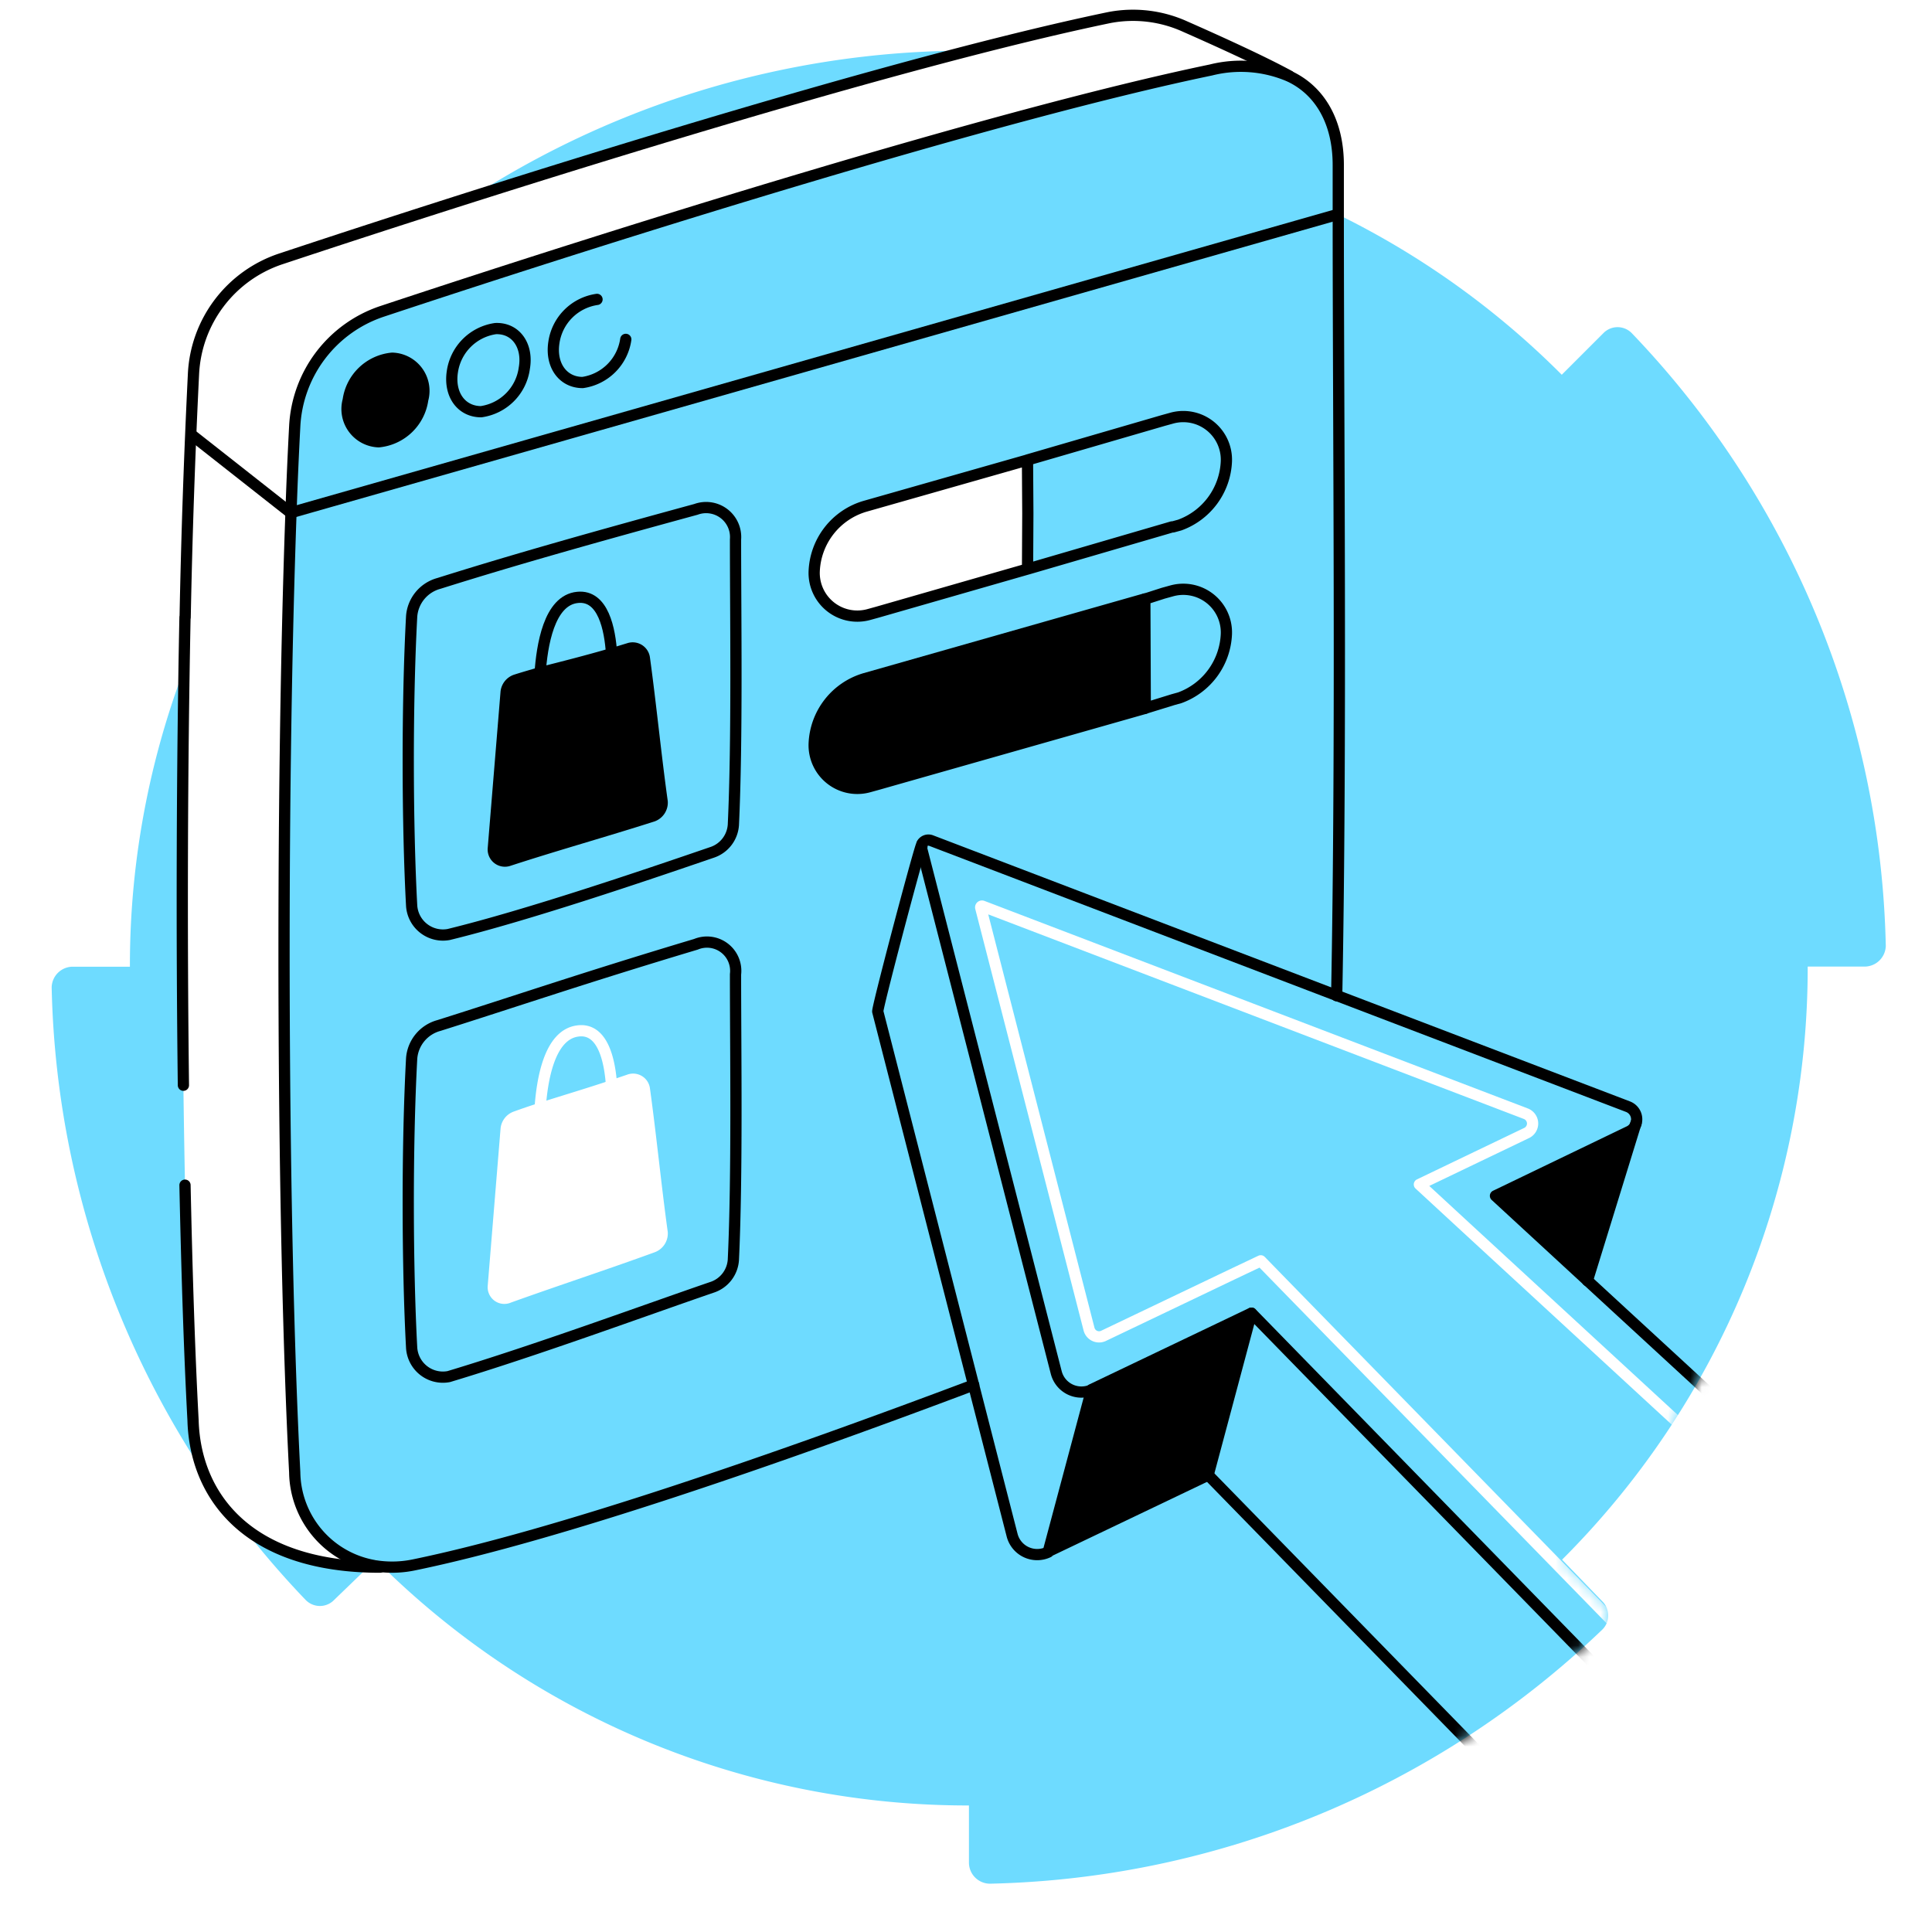 <svg width="172" height="172" fill="none" xmlns="http://www.w3.org/2000/svg"><path fill="#fff" d="M0 0h172v172H0z"/><path d="M139.039 33.363a74.387 74.387 0 0 0-52.802-21.869V6.373a1.894 1.894 0 0 0-1.844-1.844 81.457 81.457 0 0 0-54.531 22.599 1.78 1.78 0 0 0 0 2.56l3.56 3.56a74.44 74.44 0 0 0-21.857 52.815H6.444A1.882 1.882 0 0 0 4.6 87.894a81.304 81.304 0 0 0 22.598 54.531c.166.174.364.312.584.406a1.758 1.758 0 0 0 1.977-.406l3.688-3.559a74.451 74.451 0 0 0 52.815 21.869v5.121a1.883 1.883 0 0 0 1.844 1.844 81.302 81.302 0 0 0 54.518-22.599 1.751 1.751 0 0 0 .549-1.28 1.756 1.756 0 0 0-.549-1.28l-3.559-3.688a74.443 74.443 0 0 0 21.869-52.802h5.121a1.893 1.893 0 0 0 1.831-1.844 81.326 81.326 0 0 0-22.599-54.531 1.765 1.765 0 0 0-2.56 0l-3.688 3.687Z" fill="#6EDBFF"/><path d="m145.633 100.071-4.302 13.943-8.194-7.554 11.881-5.723a1.148 1.148 0 0 0 .615-.666Z" fill="#000"/><path d="M119.142 14.657v4.494h-.243L25.931 45.642c.09-2.689.205-5.275.333-7.682a11.395 11.395 0 0 1 7.785-10.243C55.495 20.598 88.9 10.163 107.824 6.232a10.935 10.935 0 0 1 6.978.551c2.727 1.306 4.34 4.072 4.34 7.874ZM46.673 32.813c.372-2.036-.742-3.623-2.56-3.56a4.532 4.532 0 0 0-3.841 3.842c-.372 2.035.742 3.623 2.56 3.56a4.52 4.52 0 0 0 3.841-3.842Zm-9.04 2.701a2.905 2.905 0 0 0-2.714-3.687 4.366 4.366 0 0 0-3.917 3.739 2.92 2.92 0 0 0 2.714 3.7 4.392 4.392 0 0 0 3.918-3.687v-.065Z" fill="#6EDBFF"/><path d="M114.776 6.757a10.935 10.935 0 0 0-6.978-.55c-18.924 3.93-52.329 14.365-73.775 21.484a11.395 11.395 0 0 0-7.785 10.243c-.128 2.433-.243 5.02-.332 7.682l-8.963-7.042c.077-1.843.153-3.636.243-5.352a11.37 11.37 0 0 1 7.785-10.242C46.404 15.86 79.82 5.413 98.746 1.495c2.28-.43 4.637-.144 6.747.82 2.625 1.254 6.799 3.085 9.283 4.442Z" fill="#fff"/><path d="m111.409 116.908-3.854 14.417-14.225 6.798 3.854-14.417 14.225-6.798ZM101.921 53.273v9.795L78.106 69.84l-.743.205a3.841 3.841 0 0 1-4.878-3.841 6.3 6.3 0 0 1 4.507-5.788l24.929-7.144Z" fill="#000"/><path d="M91.473 40.866v9.795l-13.367 3.841-.743.205a3.841 3.841 0 0 1-4.878-3.841 6.299 6.299 0 0 1 4.507-5.787l14.481-4.213Z" fill="#fff"/><path d="M48.069 59.97c2.1-.602 4.263-1.153 6.402-1.768.525-.14 1.037-.307 1.549-.46a1.05 1.05 0 0 1 1.383.832c.576 4.187 1.011 8.68 1.587 12.803a1.28 1.28 0 0 1-.845 1.28c-4.25 1.358-8.565 2.562-12.803 3.944a1.037 1.037 0 0 1-1.383-1.088l1.14-13.905a1.28 1.28 0 0 1 .844-1.063 35.955 35.955 0 0 0 2.126-.576Z" fill="#000"/><path d="M48.069 98.726c2.1-.704 4.264-1.28 6.402-2.049l1.549-.524a1.013 1.013 0 0 1 1.383.78c.576 4.162 1.011 8.643 1.587 12.804a1.282 1.282 0 0 1-.844 1.281c-4.251 1.549-8.566 2.957-12.804 4.481a.99.99 0 0 1-.985-.104.99.99 0 0 1-.398-.908l1.14-13.956a1.281 1.281 0 0 1 .845-1.1c.665-.218 1.395-.474 2.125-.705Z" fill="#fff"/><path d="M44.176 29.253c1.754 0 2.868 1.524 2.56 3.56a4.52 4.52 0 0 1-3.84 3.84c-1.754 0-2.868-1.523-2.561-3.559a4.533 4.533 0 0 1 3.841-3.84Z" fill="#6EDBFF"/><path d="M34.92 31.827a2.907 2.907 0 0 1 2.714 3.687 4.392 4.392 0 0 1-3.918 3.752 2.918 2.918 0 0 1-2.715-3.7 4.365 4.365 0 0 1 3.918-3.74Z" fill="#000"/><path d="M33.818 139.455c-12.01 0-16.465-6.543-16.644-13.073-1.153-22.265-1.28-61.33-.23-87.846l8.962 7.042c-.986 26.44-.782 63.839.332 85.439a8.55 8.55 0 0 0 7.58 8.438Z" fill="#fff"/><path d="M63.357 114.616c-6.044 2.074-15.493 5.557-23.406 7.938a2.784 2.784 0 0 1-2.983-1.433 2.79 2.79 0 0 1-.32-1.128c-.384-7.093-.423-17.925 0-25.76a3.29 3.29 0 0 1 2.42-2.933c6.862-2.164 12.893-4.238 22.893-7.234a2.56 2.56 0 0 1 3.52 2.676c0 7.004.167 17.772-.191 25.403a2.765 2.765 0 0 1-1.933 2.471ZM63.357 75.897c-6.044 2.074-16.376 5.582-23.406 7.298a2.793 2.793 0 0 1-3.303-2.56c-.384-7.094-.423-17.926 0-25.762a3.29 3.29 0 0 1 2.42-2.932c6.862-2.163 14.174-4.212 22.893-6.594a2.625 2.625 0 0 1 3.52 2.676c0 7.004.167 17.772-.191 25.403a2.777 2.777 0 0 1-1.933 2.471Z" stroke="#000" stroke-linecap="round" stroke-linejoin="round"/><path d="M54.432 58.202c.525-.14 1.037-.307 1.55-.46a1.05 1.05 0 0 1 1.382.832c.576 4.187 1.012 8.68 1.588 12.803a1.28 1.28 0 0 1-.845 1.28c-4.251 1.358-8.566 2.562-12.804 3.944a1.037 1.037 0 0 1-1.383-1.088l1.14-13.905a1.28 1.28 0 0 1 .845-1.063c.717-.23 1.447-.435 2.176-.653 2.087-.525 4.238-1.075 6.351-1.69Z" stroke="#000" stroke-linecap="round" stroke-linejoin="round"/><path d="M54.445 60.303c.042-.7.042-1.401 0-2.1-.14-2.177-.742-5.25-3.022-5.02-2.56.244-3.175 4.328-3.342 6.787-.076 1.075 0 1.83 0 1.83" stroke="#000" stroke-linecap="round" stroke-linejoin="round"/><path d="m54.432 96.677 1.55-.524a1.013 1.013 0 0 1 1.382.78c.577 4.162 1.012 8.643 1.588 12.804a1.282 1.282 0 0 1-.845 1.281c-4.25 1.549-8.566 2.957-12.804 4.481a.99.99 0 0 1-.985-.104.99.99 0 0 1-.398-.908l1.14-13.956a1.282 1.282 0 0 1 .845-1.1 62.162 62.162 0 0 1 2.177-.743c2.087-.666 4.238-1.306 6.35-2.01Z" stroke="#fff" stroke-linecap="round" stroke-linejoin="round"/><path d="M54.445 98.777c.042-.699.042-1.4 0-2.1-.14-2.163-.742-5.21-3.022-4.89-2.56.345-3.175 4.48-3.342 6.939a11.61 11.61 0 0 0 0 1.818" stroke="#fff" stroke-linecap="round" stroke-linejoin="round"/><path d="M16.47 105.512c.166 7.81.396 14.981.716 20.934.18 6.53 4.635 13.073 16.645 13.073M16.47 54.938c-.27 13.38-.308 28.168-.142 41.676M114.776 6.757c-2.484-1.357-6.658-3.24-9.244-4.379a11.23 11.23 0 0 0-6.748-.82v0C79.86 5.478 46.442 15.926 25.01 23.044a11.369 11.369 0 0 0-7.784 10.243 728.17 728.17 0 0 0-.743 21.69" stroke="#000" stroke-linecap="round" stroke-linejoin="round"/><path d="M86.685 123.297c-17.541 6.607-37.131 13.405-49.82 16.017a9.479 9.479 0 0 1-3.047.141 8.552 8.552 0 0 1-7.58-8.374c-1.114-21.599-1.28-58.999-.332-85.439.09-2.689.204-5.275.332-7.682a11.395 11.395 0 0 1 7.785-10.243c21.446-7.119 54.851-17.554 73.775-21.485a10.934 10.934 0 0 1 6.978.551c2.753 1.28 4.366 4.097 4.366 7.9v4.494c0 19.206.295 46.81-.141 69.473" stroke="#000" stroke-linecap="round" stroke-linejoin="round"/><path d="M118.874 19.151 25.893 45.642h-.026l-8.753-6.887M111.409 116.908l-3.854 14.417-14.225 6.798 3.854-14.417 14.225-6.798ZM81.986 75.385c-.627 1.96-3.918 14.43-3.841 14.673l8.54 33.29 3.419 13.316a2.301 2.301 0 0 0 2.242 1.736c.34-.002.677-.078.984-.225M82.037 75.27a.184.184 0 0 1 0 .078" stroke="#000" stroke-linecap="round" stroke-linejoin="round"/><path d="M145.659 99.994a1.205 1.205 0 0 0-.73-1.473l-25.928-9.897-36.106-13.79a.665.665 0 0 0-.82.295v.077a.181.181 0 0 0 0 .077.39.39 0 0 1 0 .102.577.577 0 0 0 0 .256l11.96 46.554a2.312 2.312 0 0 0 2.251 1.736 2.31 2.31 0 0 0 .988-.225" stroke="#000" stroke-linecap="round" stroke-linejoin="round"/><path d="m145.646 99.994-.026.077-4.302 13.943M91.473 50.661l-13.367 3.841-.743.205a3.841 3.841 0 0 1-4.878-3.84 6.299 6.299 0 0 1 4.507-5.788l14.481-4.123M91.474 40.95l12.086-3.515.743-.205a3.84 3.84 0 0 1 4.878 3.841 6.313 6.313 0 0 1-4.148 5.672l-.602.166h-.09l-12.862 3.752.026-4.949-.031-4.762ZM101.921 63.068 78.106 69.84l-.743.205a3.841 3.841 0 0 1-4.878-3.841 6.3 6.3 0 0 1 4.507-5.788l24.929-7.093" stroke="#000" stroke-linecap="round" stroke-linejoin="round"/><path d="m101.921 53.339 1.639-.527.743-.205a3.84 3.84 0 0 1 4.878 3.841 6.317 6.317 0 0 1-4.148 5.672l-.602.167-2.471.763-.039-9.711ZM37.634 35.578a4.392 4.392 0 0 1-3.918 3.752A2.92 2.92 0 0 1 31 35.63a4.366 4.366 0 0 1 3.918-3.74 2.908 2.908 0 0 1 2.715 3.688v0ZM46.673 32.813a4.52 4.52 0 0 1-3.841 3.84c-1.754 0-2.868-1.523-2.56-3.559a4.533 4.533 0 0 1 3.84-3.84c1.805-.078 2.932 1.523 2.56 3.558ZM55.712 30.214a4.532 4.532 0 0 1-3.84 3.84c-1.755 0-2.869-1.536-2.561-3.559a4.533 4.533 0 0 1 3.84-3.84" stroke="#000" stroke-linecap="round" stroke-linejoin="round"/><mask id="a" style="mask-type:alpha" maskUnits="userSpaceOnUse" x="4" y="4" width="164" height="164"><path d="M139.039 33.363a74.387 74.387 0 0 0-52.802-21.869V6.373a1.894 1.894 0 0 0-1.844-1.844 81.457 81.457 0 0 0-54.531 22.599 1.78 1.78 0 0 0 0 2.56l3.56 3.56a74.44 74.44 0 0 0-21.857 52.815H6.444A1.882 1.882 0 0 0 4.6 87.894a81.304 81.304 0 0 0 22.598 54.531c.166.174.364.312.584.406a1.758 1.758 0 0 0 1.977-.406l3.688-3.559a74.451 74.451 0 0 0 52.815 21.869v5.121a1.883 1.883 0 0 0 1.844 1.844 81.302 81.302 0 0 0 54.518-22.599 1.751 1.751 0 0 0 .549-1.28 1.756 1.756 0 0 0-.549-1.28l-3.559-3.688a74.444 74.444 0 0 0 21.869-52.802h5.121a1.893 1.893 0 0 0 1.831-1.844 81.326 81.326 0 0 0-22.599-54.531 1.765 1.765 0 0 0-2.56 0l-3.688 3.687Z" fill="#C7FA73"/></mask><g mask="url(#a)" stroke-linecap="round" stroke-linejoin="round"><path d="m156.094 127.612-14.763-13.598-8.194-7.554 11.881-5.723a1.148 1.148 0 0 0 .615-.666M142.983 149.25l-31.562-32.342M139.129 163.667l-31.562-32.342" stroke="#000"/><path d="m153.469 130.428-22.944-21.139-4.161-3.841 5.121-2.458 4.43-2.125a.938.938 0 0 0 .527-.883.94.94 0 0 0-.604-.833L87.466 80.673a.114.114 0 0 0-.121.022.115.115 0 0 0-.033.119l9.642 37.515a.917.917 0 0 0 .5.6.939.939 0 0 0 .39.088c.134 0 .268-.03.39-.086l11.523-5.506 2.484-1.178 1.921 1.972 31.561 32.342" stroke="#fff"/></g></svg>
